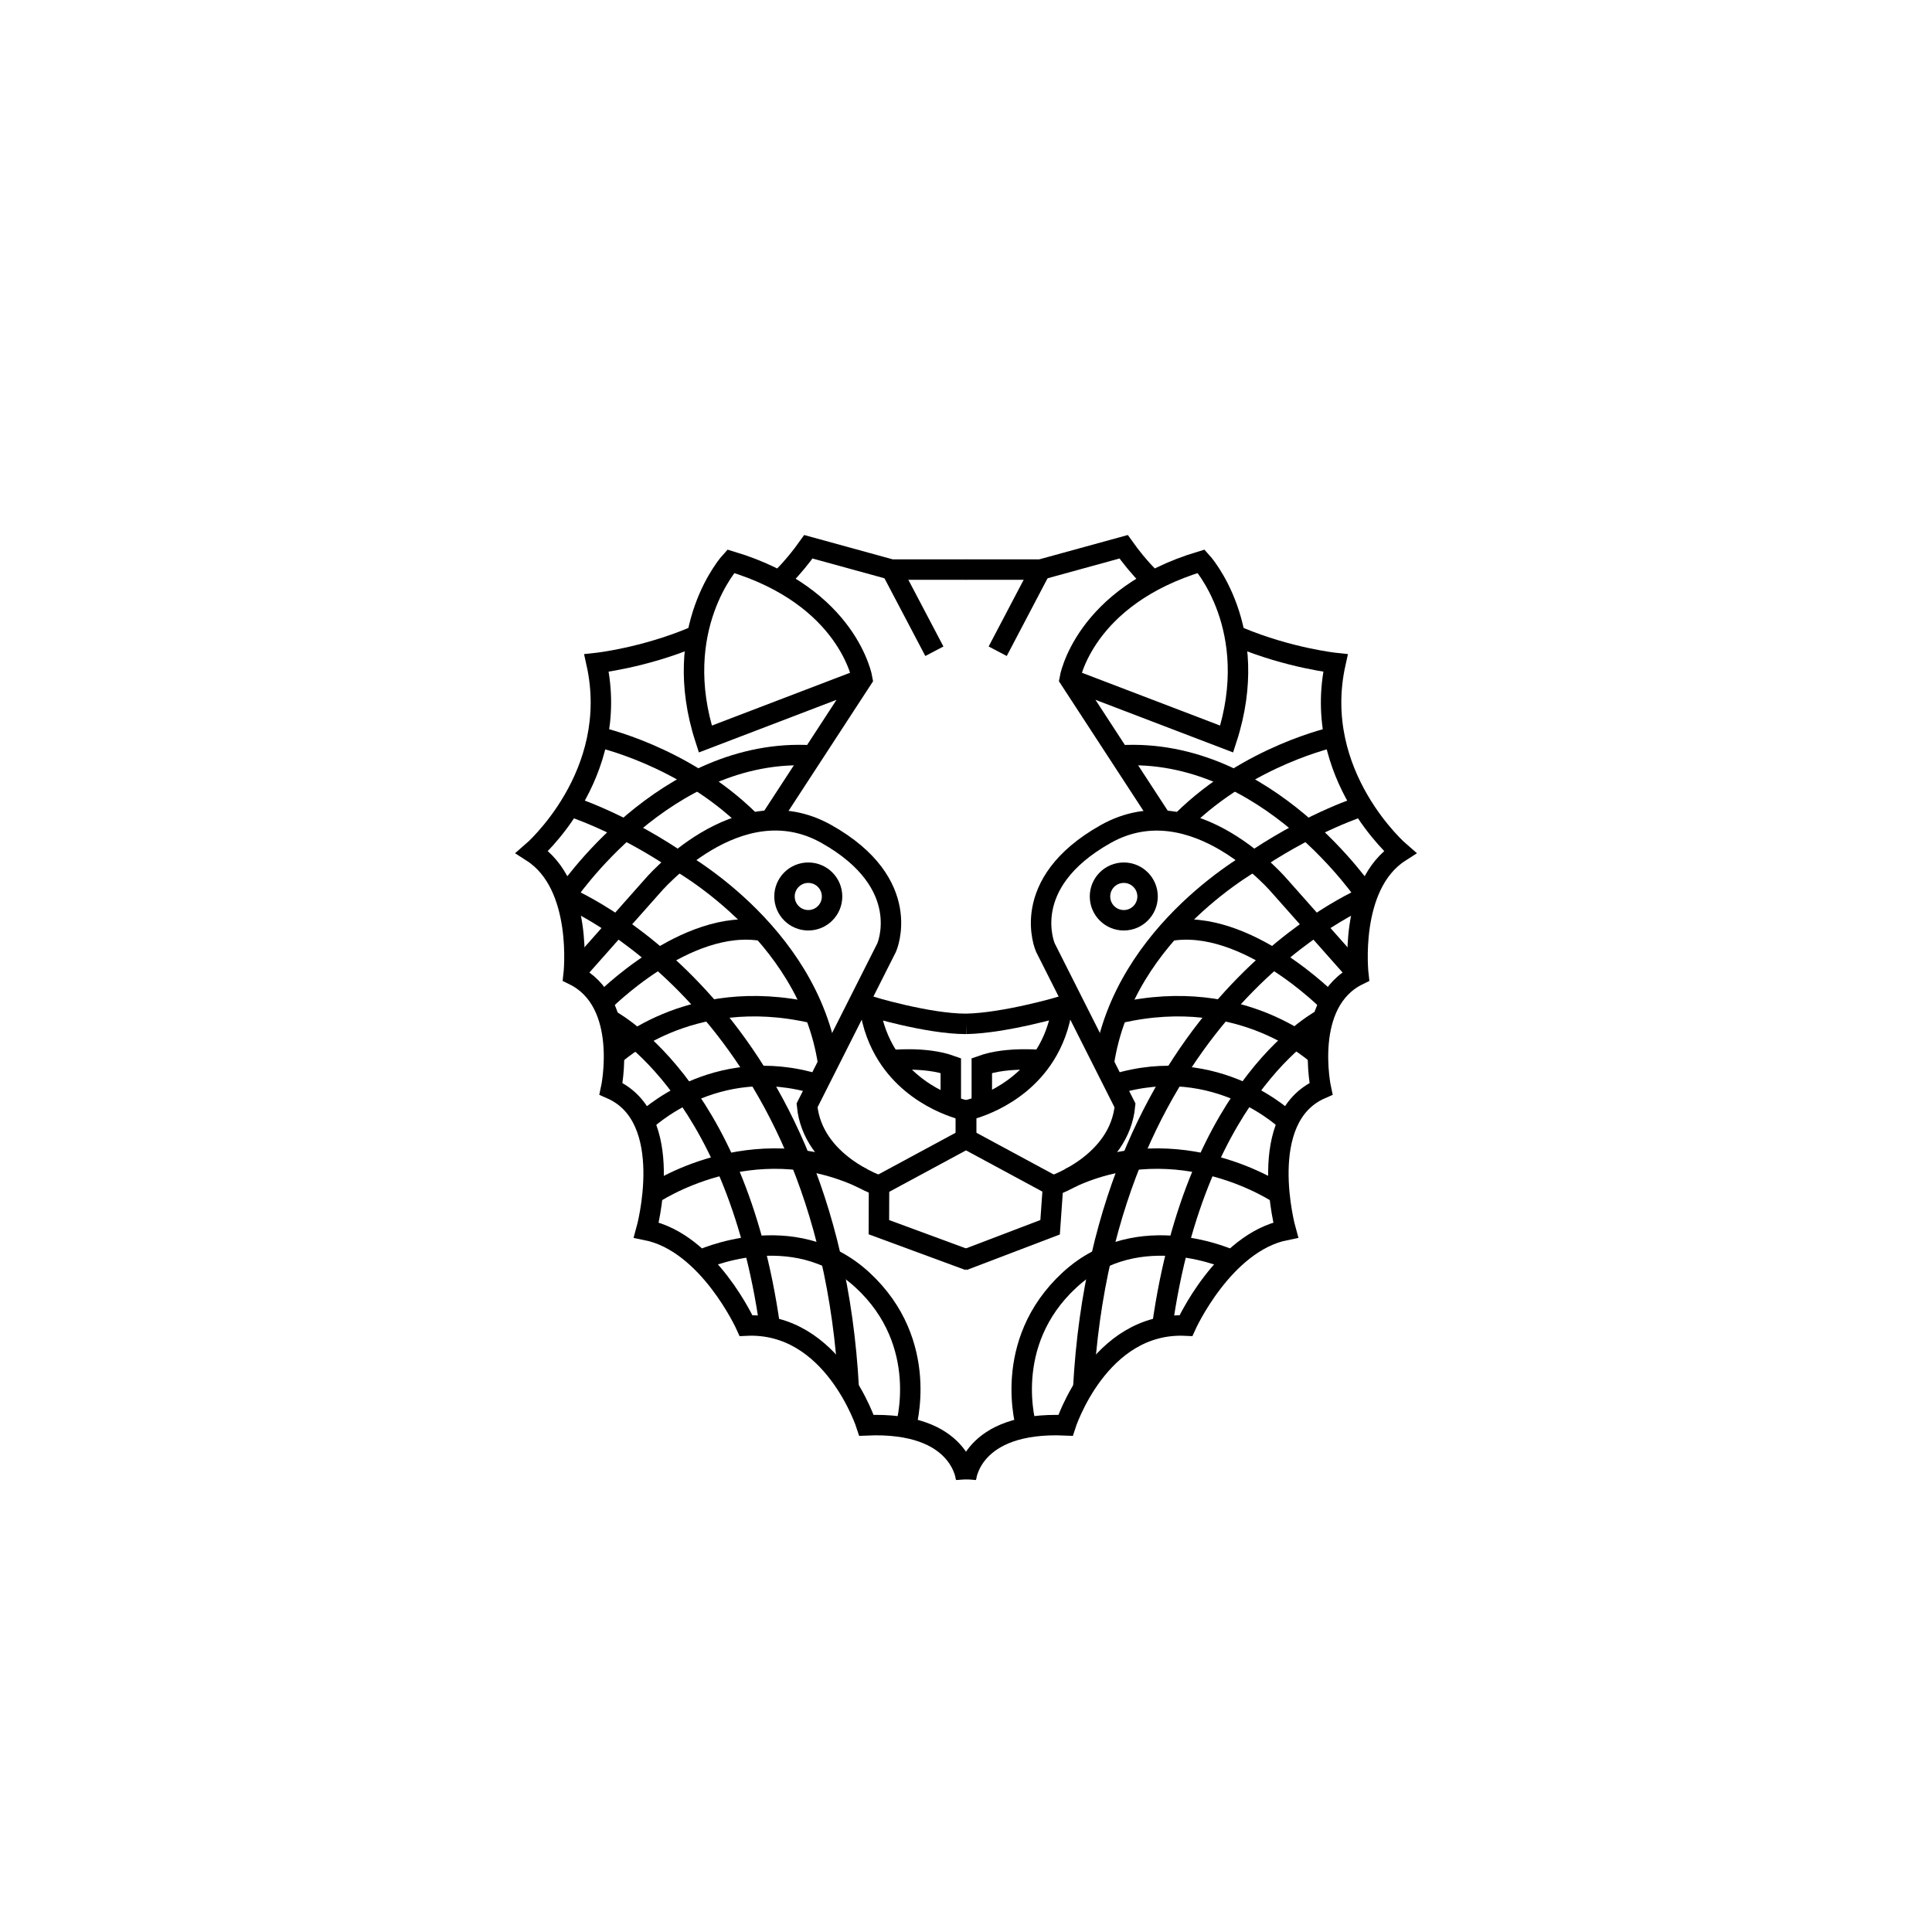 <?xml version="1.0" encoding="UTF-8"?> <svg xmlns="http://www.w3.org/2000/svg" xmlns:xlink="http://www.w3.org/1999/xlink" version="1.1" id="Layer_1" x="0px" y="0px" viewBox="0 0 283.46 283.46" style="enable-background:new 0 0 283.46 283.46;" xml:space="preserve"> <style type="text/css"> .st0{fill:none;stroke:#000000;stroke-width:3;stroke-miterlimit:10;} </style> <g> <path class="st0" d="M200.55,131.53c0,0-38.59,15.61-41.62,72.19"></path> <path class="st0" d="M195.8,108.1c0,0-12.51,2.67-22.25,12.26"></path> <path class="st0" d="M194.27,149.39c0,0-18.74,9.24-23.77,45.35"></path> <path class="st0" d="M184.67,125.88c8.27-5.45,15.23-7.63,15.23-7.63"></path> <path class="st0" d="M168.45,84.54c-1.26-1.26-2.52-2.81-3.59-4.32l-12.19,3.35H141.7"></path> <path class="st0" d="M141.7,217.04c0,0,0.61-8.53,14.63-7.92c0,0,4.88-15.24,17.67-14.63c0,0,5.49-12.19,14.63-14.02 c0,0-4.57-16.46,5.18-20.72c0,0-2.74-12.7,5.49-16.71c0,0-1.52-13.15,6.09-18.03c0,0-13.1-11.27-9.45-27.73 c0,0-6.82-0.73-14.15-3.8"></path> <path class="st0" d="M141.27,184.94l12.8-4.88l0.43-6.09c0,0,9.75-3.25,10.56-11.78l-11.68-23.16c0,0-4.16-9.35,8.84-16.66 c13-7.31,25.6,7.72,25.6,7.72l11.48,12.95"></path> <path class="st0" d="M170.5,120.42l-13.56-20.8c0,0,2-12.09,19.3-17.27c0,0,9.02,9.83,3.74,26.08l-23.05-8.81"></path> <path class="st0" d="M195.1,147.13c0,0-12.3-12.57-23.6-10.54"></path> <path class="st0" d="M193.4,154.86c0,0-10.86-10.45-29.14-6.23"></path> <path class="st0" d="M188.98,164.62c0,0-10.36-10.22-25.47-5.52"></path> <path class="st0" d="M187.72,175.2c0,0-14.53-9.96-30.78-2.35"></path> <path class="st0" d="M180.83,184.94c0,0-13.73-6.5-23.89,2.84c-10.16,9.35-6.33,21.69-6.33,21.69"></path> <circle class="st0" cx="164.88" cy="131.53" r="3.49"></circle> <path class="st0" d="M154.5,173.97l-12.8-6.91v-4.11c0,0,7.38-1.47,11.57-8.08c1.23-1.94,2.19-4.32,2.6-7.24 c0,0-8.35,2.48-14.14,2.59"></path> <path class="st0" d="M153.18,155.57c0,0-5.32-0.6-9.13,0.77v5.98"></path> <path class="st0" d="M200.55,131.53c0,0-14.66-22.07-36.3-20.69"></path> <path class="st0" d="M184.67,125.88c0,0-19.8,10.49-22.72,30.14"></path> <line class="st0" x1="152.67" y1="83.57" x2="146.38" y2="95.55"></line> <path class="st0" d="M82.91,131.53c0,0,38.59,15.61,41.62,72.19"></path> <path class="st0" d="M87.66,108.1c0,0,12.51,2.67,22.25,12.26"></path> <path class="st0" d="M89.06,149.39c0,0,18.88,9.24,23.91,45.35"></path> <path class="st0" d="M98.79,125.88c-8.27-5.45-15.23-7.63-15.23-7.63"></path> <path class="st0" d="M115.01,84.54c1.26-1.26,2.52-2.81,3.59-4.32l12.19,3.35h10.97"></path> <path class="st0" d="M141.76,217.04c0,0-0.61-8.53-14.63-7.92c0,0-4.88-15.24-17.67-14.63c0,0-5.49-12.19-14.63-14.02 c0,0,4.57-16.46-5.18-20.72c0,0,2.74-12.7-5.49-16.71c0,0,1.52-13.15-6.09-18.03c0,0,13.1-11.27,9.45-27.73 c0,0,6.82-0.73,14.15-3.8"></path> <path class="st0" d="M142.18,184.93l-13.23-4.88l0.02-6.09c0,0-9.75-3.25-10.56-11.78l11.68-23.16c0,0,4.16-9.35-8.84-16.66 s-25.6,7.72-25.6,7.72l-11.48,12.95"></path> <path class="st0" d="M112.96,120.42l13.56-20.8c0,0-2-12.09-19.3-17.27c0,0-9.02,9.83-3.74,26.08l23.05-8.81"></path> <path class="st0" d="M88.37,147.13c0,0,12.3-12.57,23.6-10.54"></path> <path class="st0" d="M90.07,154.86c0,0,10.86-10.45,29.14-6.23"></path> <path class="st0" d="M94.49,164.62c0,0,10.36-10.22,25.47-5.52"></path> <path class="st0" d="M95.74,175.2c0,0,14.53-9.96,30.78-2.35"></path> <path class="st0" d="M102.63,184.94c0,0,13.73-6.5,23.89,2.84c10.16,9.35,6.33,21.69,6.33,21.69"></path> <circle class="st0" cx="118.59" cy="131.53" r="3.49"></circle> <path class="st0" d="M128.96,173.97l12.8-6.91v-4.11c0,0-7.38-1.47-11.57-8.08c-1.23-1.94-2.19-4.32-2.6-7.24 c0,0,8.5,2.59,14.14,2.59"></path> <path class="st0" d="M130.57,155.57c0,0,5.12-0.6,8.93,0.77v6.18"></path> <path class="st0" d="M82.91,131.53c0,0,14.66-22.07,36.3-20.69"></path> <path class="st0" d="M98.79,125.88c0,0,19.8,10.49,22.72,30.14"></path> <line class="st0" x1="130.79" y1="83.57" x2="137.09" y2="95.55"></line> </g> </svg> 